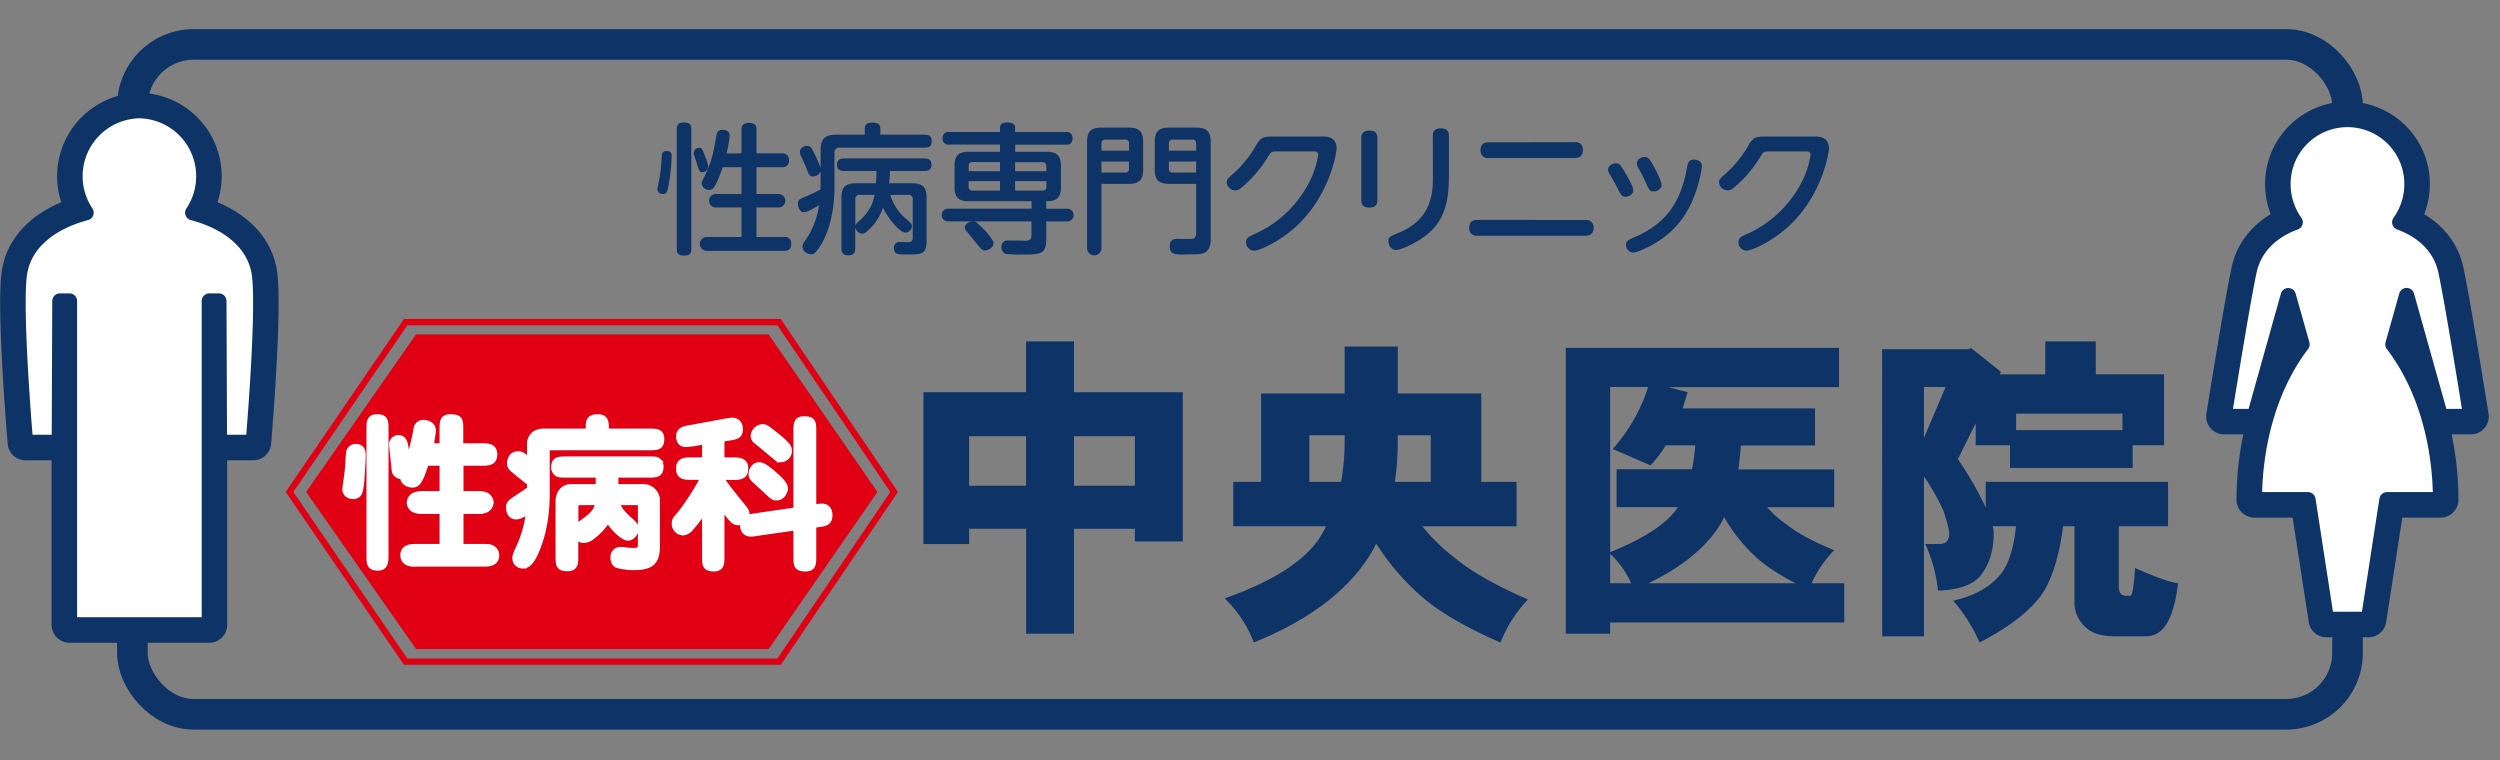 <svg id="レイヤー_3" data-name="レイヤー 3" xmlns="http://www.w3.org/2000/svg" viewBox="0 0 980 298"><rect x="0" y="0" width="980" height="298" fill="#808080" stroke="none"/><defs><style>.cls-1,.cls-3,.cls-5,.cls-6{fill:none;}.cls-1,.cls-3,.cls-5{stroke:#0e3366;stroke-linejoin:round;}.cls-1{stroke-width:12px;}.cls-2{fill:#0e3366;}.cls-3{stroke-width:14px;}.cls-4,.cls-8{fill:#fff;}.cls-5{stroke-width:6px;}.cls-6,.cls-7{stroke:#e10013;}.cls-6{stroke-width:2.48px;}.cls-7{fill:#e10013;stroke-width:3.73px;}.cls-8{stroke:#fff;stroke-width:1.38px;}</style></defs><title>飾り罫</title><rect class="cls-1" x="51.9" y="17.42" width="868.33" height="262.58" rx="24" ry="24"/><path class="cls-2" d="M101.66,107.27C99.79,94.79,88.87,86.9,75.56,83.38a25.71,25.71,0,0,0-20.92-40,25.71,25.71,0,0,0-20.91,40C20.42,86.9,9.5,94.79,7.63,107.27c-2.1,14,2.36,66.15,2.36,66.15H23.26L23.49,118h3.74V244.94H82.06V118h3.73L86,173.42H99.3S103.76,121.27,101.66,107.27Z"/><path class="cls-3" d="M101.66,107.27C99.79,94.79,88.87,86.9,75.56,83.38a25.71,25.71,0,0,0-20.92-40,25.71,25.71,0,0,0-20.91,40C20.42,86.9,9.5,94.79,7.63,107.27c-2.1,14,2.36,66.15,2.36,66.15H23.26L23.49,118h3.74V244.94H82.06V118h3.73L86,173.42H99.3S103.76,121.27,101.66,107.27Z"/><path class="cls-2" d="M956.7,163.27h11.9s-7-43.87-9.8-56.93c-2-9.47-9-15.87-18.1-19.21a25.77,25.77,0,0,0,4.8-15,25.29,25.29,0,1,0-50.58,0,25.76,25.76,0,0,0,4.79,15c-9.13,3.34-16.06,9.74-18.09,19.21-2.8,13.06-9.8,56.93-9.8,56.93h11.9L897,115.9,902.39,135c-13.54,17.73-18.67,41.06-18.67,60.9h21l7.23,46.9h16.51l7.24-46.9h21c0-19.84-5.14-43.17-18.67-60.9l5.37-19.14Z"/><path class="cls-3" d="M956.7,163.27h11.9s-7-43.87-9.8-56.93c-2-9.47-9-15.87-18.1-19.21a25.77,25.77,0,0,0,4.8-15,25.29,25.29,0,1,0-50.58,0,25.76,25.76,0,0,0,4.79,15c-9.13,3.34-16.06,9.74-18.09,19.21-2.8,13.06-9.8,56.93-9.8,56.93h11.9L897,115.9,902.39,135c-13.54,17.73-18.67,41.06-18.67,60.9h21l7.23,46.9h16.51l7.24-46.9h21c0-19.84-5.14-43.17-18.67-60.9l5.37-19.14Z"/><path class="cls-4" d="M101.66,107.27C99.79,94.79,88.87,86.9,75.56,83.38a25.71,25.71,0,0,0-20.92-40,25.71,25.71,0,0,0-20.91,40C20.42,86.9,9.5,94.79,7.63,107.27c-2.1,14,2.36,66.15,2.36,66.15H23.26L23.49,118h3.74V244.94H82.06V118h3.73L86,173.42H99.3S103.76,121.27,101.66,107.27Z"/><path class="cls-5" d="M101.66,107.27C99.79,94.79,88.87,86.9,75.56,83.38a25.71,25.71,0,0,0-20.92-40,25.71,25.71,0,0,0-20.91,40C20.42,86.9,9.5,94.79,7.63,107.27c-2.1,14,2.36,66.15,2.36,66.15H23.26L23.49,118h3.74V244.94H82.06V118h3.73L86,173.42H99.3S103.76,121.27,101.66,107.27Z"/><path class="cls-4" d="M956.7,163.27h11.9s-7-43.87-9.8-56.93c-2-9.47-9-15.87-18.1-19.21a25.77,25.77,0,0,0,4.8-15,25.29,25.29,0,1,0-50.58,0,25.76,25.76,0,0,0,4.79,15c-9.13,3.34-16.06,9.74-18.09,19.21-2.8,13.06-9.8,56.93-9.8,56.93h11.9L897,115.9,902.39,135c-13.54,17.73-18.67,41.06-18.67,60.9h21l7.23,46.9h16.51l7.24-46.9h21c0-19.84-5.14-43.17-18.67-60.9l5.37-19.14Z"/><path class="cls-5" d="M956.7,163.27h11.9s-7-43.87-9.8-56.93c-2-9.47-9-15.87-18.1-19.21a25.77,25.77,0,0,0,4.8-15,25.29,25.29,0,1,0-50.58,0,25.76,25.76,0,0,0,4.79,15c-9.13,3.34-16.06,9.74-18.09,19.21-2.8,13.06-9.8,56.93-9.8,56.93h11.9L897,115.9,902.39,135c-13.54,17.73-18.67,41.06-18.67,60.9h21l7.23,46.9h16.51l7.24-46.9h21c0-19.84-5.14-43.17-18.67-60.9l5.37-19.14Z"/><path class="cls-2" d="M402.22,171v19.41H379.89V171ZM421,133.82H402.22v19.93H362v59.52h17.9v-6h22.33v41.12H421V207.3h23.87v4.95h18.78v-58.5H421Zm23.87,56.6H421V171h23.87Z"/><path class="cls-2" d="M527.1,170.63v1.9a90.81,90.81,0,0,1-1.39,16.37H513.27V170.63Zm20.82-34.78H527.1v18.4H494.36V188.9H483.45v17.39h36.42q-1.39,2.67-3,5.2-9.26,13.33-36.8,23.1a46.74,46.74,0,0,1,11.42,17.26q32.88-13.33,45.95-35a26.89,26.89,0,0,0,2-3.8,95.75,95.75,0,0,0,17.27,20.3q10.53,9.39,31.47,18.53A52.93,52.93,0,0,1,598.94,235q-19.17-8.37-28.56-16.24a72,72,0,0,1-12.82-12.44h36.93V188.9H580.66V154.25H547.92Zm12.94,53.05H546.78a110.62,110.62,0,0,0,1.14-16.37v-1.9h12.94Z"/><path class="cls-2" d="M639.42,228.63h-8.25V217.08A35.52,35.52,0,0,1,639.42,228.63Zm-25.63,19.79h17.38V244h91.77V228.63H710.11A46.55,46.55,0,0,1,719,215.68q-12.43-5.09-18.53-10a39.44,39.44,0,0,1-7.74-6.85H719V184H681.43c.43-3,.76-6.09,1-9.39h29.06V160.09H659.6c.68-2,1.31-4.15,1.91-6.34l-7.49-2H720.9V136.36H613.79Zm59.27-40.86a33.64,33.64,0,0,0,2.79-4.83,67.4,67.4,0,0,0,12.31,15.49q5.58,5.21,15.73,10.41H646.15Q664.42,219.87,673.06,207.56Zm-27-55.85A67.06,67.06,0,0,1,632.19,176L647,182.43a50.71,50.71,0,0,0,6-7.87h11.54a73.82,73.82,0,0,1-1.27,9.39H633.71V198.8h24q-6,9.39-26.53,17.64V151.71Z"/><path class="cls-2" d="M832,162.12v6.48H790.32v-6.48Zm-94.18,87.32h16.37v-62.7a88.24,88.24,0,0,1,7.62,13.46c1.52,4.48,2.28,7.49,2.28,9,0,2.7-1.31,4.06-3.93,4.06h-5.46a58.63,58.63,0,0,1,5,18.27q13.2-.49,17.39-6.85,4.44-6.34,4.44-15.48a13.38,13.38,0,0,0-.38-2.92h9.13q-1.26,12.06-5.32,17.89-6.23,8.38-19.3,11.3A65.24,65.24,0,0,1,776,251.85q19.29-10,25.64-20.82,4.95-8.75,7.11-24.74h4.44V236a12.87,12.87,0,0,0,4.69,10.15q3.43,3.3,11.68,3.3H841q5.44,0,8.49-5.2t4.32-15.61q-4.95-.65-16.88-6-.63,10.92-1.9,10.91h-1.52q-2.93,0-2.93-3.55V206.29h19.3V188.9H778.39v10A131.55,131.55,0,0,0,767.48,180l7-14.09v8.63h13.45v8.88H836v-8.88h12.31v-27.8H821.55V133.82h-19.8v12.94H783.86l.5-1-11.8-9.39-.64.51H737.78Zm24.87-97.73-8.5,19.93V151.71Z"/><polygon class="cls-6" points="113.49 192.84 159 126.3 305.4 126.3 350.5 192.84 305.4 259.37 159 259.37 113.49 192.84"/><polygon class="cls-7" points="122.29 192.84 164.05 132.95 300.33 132.95 341.7 192.84 300.33 252.56 164.05 252.56 122.29 192.84"/><path class="cls-8" d="M134.88,191.7c0-.2.91-6.54,1-7.78.13-1.76.26-4.57.46-6.34a3.07,3.07,0,0,1,3.14-2.88c3.2,0,3.2,3,3.2,3.73,0,1.9-.46,9.61-.72,11.57-.33,2.54-.59,4.51-2.87,4.9C137.82,195.16,134.88,194.57,134.88,191.7Zm16.73,26.07c0,2.75-.26,5.23-3.53,5.23-3.73,0-3.73-2.29-3.73-5.23V168.3c0-2.68,0-5.23,3.47-5.23,3.79,0,3.79,2.22,3.79,5.23ZM173,174.44V168.3c0-2.87,0-5.23,3.6-5.23,4.31,0,4.31,1.9,4.31,5.23v6.14h8.1c2.29,0,5.23.13,5.23,3.73s-2.88,3.72-5.23,3.72H181V193.2h6.47c2.55,0,3.59.59,4.18,1.24a3.75,3.75,0,0,1,1.18,2.55,3.93,3.93,0,0,1-1.83,3.07,6.77,6.77,0,0,1-3.53.72H181v13.14h8.76c1.5,0,2.94,0,4.11,1.11A3.52,3.52,0,0,1,195,217.7c0,3.73-3.86,3.73-5.29,3.73h-26.8a6.47,6.47,0,0,1-3.59-.65,3.52,3.52,0,0,1-1.7-3.08c0-3.78,3.85-3.78,5.29-3.78H173V200.78h-7.51a7.7,7.7,0,0,1-3.6-.72,3.84,3.84,0,0,1-1.76-3.07,3.91,3.91,0,0,1,1.83-3.07,7.53,7.53,0,0,1,3.53-.72H173V181.89h-5.68c-2.16,6.8-3.27,8.56-5.69,8.56-1.5,0-3.92-.91-4.12-3.33a3.22,3.22,0,0,1-3.2-2.22c-.06-.39-1.11-10.2-1.11-10.52a3,3,0,0,1,3-3.14c2.74,0,3.07,3,3.26,4.25.07.65.46,3.59.53,4.18a90.26,90.26,0,0,0,2.87-11.89,3.1,3.1,0,0,1,3.14-2.49c.39,0,4.18.14,4.18,3.6a55.88,55.88,0,0,1-.85,5.55Z"/><path class="cls-8" d="M207.28,189.54c-1.83-1.44-5.22-4.12-6.27-5.1a3.34,3.34,0,0,1-1.57-2.81,4.71,4.71,0,0,1,1.18-3.13,3.6,3.6,0,0,1,2.55-.92c1.37,0,2.28.78,4.11,2.22v-6.14a5.44,5.44,0,0,1,2.55-4.25,10,10,0,0,1,2.68-.72h17.78v-1.57c0-2.87,1.11-4.05,4-4.05,3.73,0,3.73,2.49,3.73,5.62h16.47c2.68,0,5.22,0,5.22,3.4,0,3.73-2.22,3.73-5.22,3.73H216.11c-.59,0-1.31.06-1.31,1v16.21c.07,8.17-1.18,16.79-4.71,24.31-2.22,4.64-4.05,4.83-5.22,4.83a3.31,3.31,0,0,1-3.34-3.46c0-1,.27-1.57,2.1-5.62a45,45,0,0,0,3.2-12c-.66.39-3,1.83-4.38,1.83-3.4,0-3.4-3.6-3.4-4.06a3.2,3.2,0,0,1,1.44-2.68c1-.78,5.88-3.92,6.79-4.63Zm34.44.91h10.59a5.82,5.82,0,0,1,5.69,5.23V213.2c0,2.67,0,5.75-2.23,7.77-1.89,1.7-5.49,1.83-7.18,1.83a24.48,24.48,0,0,1-6.93-.91,3.51,3.51,0,0,1-1.64-3.27,3.19,3.19,0,0,1,3.27-3.53c.46,0,1.51.13,1.77.13a22.49,22.49,0,0,0,3.39.26c2.16,0,2.29-.78,2.29-2.15V198.49c0-.52,0-1.17-1-1.17h-7.51c1.17,2.81,2.87,4.37,5.49,6.73,1.69,1.57,2,2.22,2,3.4,0,1-1.24,3.79-3.59,3.79-2.09,0-6.15-4-7.84-6.87a23.23,23.23,0,0,1-5.89,6.34,5.94,5.94,0,0,1-3.59,1.44,3.29,3.29,0,0,1-2.81-1.57V218c0,2.74,0,5.23-3.53,5.23-4,0-4-2-4-5.23V196.53c0-3.13,1.83-6.08,5.43-6.08h10.32v-3.92H222c-2.68,0-3.33,0-4.25-.91a3.1,3.1,0,0,1-1-2.42c0-3.59,2.42-3.59,5.23-3.59h32.22c2.74,0,3.33,0,4.31.91a3.37,3.37,0,0,1,.91,2.42c0,3.59-2.35,3.59-5.22,3.59H241.72Zm-14.57,6.87a1.18,1.18,0,0,0-1.11,1.3v7.26c5.49-3.79,7.19-5.17,8-8.56Z"/><path class="cls-8" d="M311.71,199.6V169.09c0-2.82,0-5.23,3.53-5.23,4.05,0,4.05,2,4.05,5.23v29.34a18.22,18.22,0,0,1,2.81-.33c3.4,0,3.53,3.07,3.53,3.79,0,3.4-2.15,3.73-4.64,4.05l-1.7.26v11.9c0,2.81,0,5.22-3.52,5.22-4.06,0-4.06-1.95-4.06-5.22V207.25l-15.16,2.16a11.93,11.93,0,0,1-2.09.26c-3.66,0-3.79-3.34-3.66-4.77a3.11,3.11,0,0,1-1.37.32,3.42,3.42,0,0,1-2.42-1,28,28,0,0,1-3.72-4.77V218.1c0,2.74,0,5.22-3.47,5.22-3.92,0-3.92-2.09-3.92-5.22v-17a64.16,64.16,0,0,1-5.1,6.53,4.52,4.52,0,0,1-3.07,1.57,3.87,3.87,0,0,1-3.72-4c0-1.56.65-2.22,2.42-4.18a106.59,106.59,0,0,0,8.75-13.59H271c-2.29,0-5.29,0-5.29-3.73s3-3.72,5.29-3.72h4.9v-6.41l-4.38.72a23.47,23.47,0,0,1-2.74.26c-3,0-3.07-3.07-3.07-3.33,0-3.07,2.48-3.53,4.57-3.85l14.44-2.68a15.08,15.08,0,0,1,2.23-.27c2.54,0,3.59,1.9,3.59,3.86,0,3-2.09,3.33-4.51,3.73l-2.74.39V180h4.11c2.22,0,5.23,0,5.23,3.72s-3,3.73-5.23,3.73h-4.11v.13c1.83,2.87,3,4.31,8.43,11,1.11,1.38,1.37,2,1.37,2.75a2.91,2.91,0,0,1-.2,1.11c.72-.13.92-.2,2.62-.46Zm-7.38-4.11c-1.31,0-1.7-.33-5.62-4.05-.66-.66-3.59-3.14-4-3.8a3,3,0,0,1-.59-1.76c0-1.18.78-4,3.59-4,1.77,0,4.38,2.29,5.95,3.66,4.51,3.92,4.51,5,4.51,6.34C308.12,192.42,307.27,195.49,304.33,195.49Zm1.7-15a2.6,2.6,0,0,1-2-.78c-3.79-3.14-4.25-3.53-7.9-6.54a3,3,0,0,1-1.18-2.35,4.22,4.22,0,0,1,4-3.86c1.18,0,1.7.27,5.82,3.6s5,4.51,5,6.27A3.85,3.85,0,0,1,306,180.52Z"/><path class="cls-2" d="M263.3,61.16a76.61,76.61,0,0,1-1.38,12.24c-.28,1.55-.5,2.66-2.05,2.66-.78,0-2.16-.44-2.16-1.83,0-.83.83-4.37.94-5.15.39-2.16.61-5.43.78-8.14.11-1.72,1.22-1.72,2.05-1.72C263.3,59.22,263.3,60.55,263.3,61.16ZM271,97.61c0,.83,0,2.6-2.82,2.6s-2.88-1.66-2.88-2.6v-47c0-.84,0-2.61,2.82-2.61S271,49.64,271,50.64Zm5.49-36.06a17.3,17.3,0,0,1,1.16,3.76,2.41,2.41,0,0,1-2.33,2.22c-1.1,0-1.27-.61-2-3,0-.06-.78-2.33-1.16-3.49a2.34,2.34,0,0,1-.22-1,2.16,2.16,0,0,1,2.21-2.11C275.1,57.89,275.32,58.5,276.49,61.55Zm14.18-1.44V50.86c0-.72,0-2.66,2.77-2.66s3.1,1.16,3.1,2.66v9.25h10a2.47,2.47,0,0,1,2.72,2.71,2.42,2.42,0,0,1-2.72,2.72h-10V76.06h8.69a2.63,2.63,0,1,1,0,5.26h-8.69V92.9h10.91a2.4,2.4,0,0,1,2.71,2.66c0,2.77-2.05,2.77-2.71,2.77H277.21a2.72,2.72,0,1,1,0-5.43h13.46V81.32H280.59a2.63,2.63,0,1,1,0-5.26h10.08V65.54H283.3c-1.61,4.76-2.88,7.25-3.55,8.08a2.32,2.32,0,0,1-1.82.83,2.84,2.84,0,0,1-2.88-2.54,3.64,3.64,0,0,1,.5-1.45c3.26-6.75,3.76-8.58,5.31-17.55.34-1.78,1.33-2,2.33-2,.66,0,2.82,0,2.82,2.32a43,43,0,0,1-1.21,6.93Z"/><path class="cls-2" d="M321.68,59c0-4.65,1.77-6.2,6.15-6.2H339V50.47c0-1.77.95-2.38,3-2.38,1.77,0,3.1.33,3.1,2.38V52.8H362.5c.72,0,2.71,0,2.71,2.43,0,1.94-.77,2.66-2.71,2.66H329.32a1.94,1.94,0,0,0-2.21,2.22V73.46c0,6.14-1.06,15.51-5.27,22.48-2.21,3.6-3,3.72-3.93,3.72-1.49,0-3.32-1.17-3.32-2.94a3.57,3.57,0,0,1,.83-2.11,32.24,32.24,0,0,0,5.65-14.17c-1.39.83-4.6,2.76-5.82,2.76-2.1,0-2.43-2.6-2.43-3.32,0-1.61.38-1.72,3.87-3.21,2.39-1,4.77-2.33,4.93-2.38,0-.06.06-1.44.06-1.78V67.25a3.24,3.24,0,0,1-2.94,1.89c-1.44,0-1.66-.61-2.55-3-.49-1.27-1.05-2.49-2.16-4.93a4.12,4.12,0,0,1-.49-1.66c0-1.38,1.49-2.38,2.82-2.38s1.88.94,2.55,2.38a52.73,52.73,0,0,1,2.77,6.26ZM349,76.39a19.65,19.65,0,0,0,5.87,9.14c2.33,2,2.61,2.27,2.61,3.27a2.61,2.61,0,0,1-2.66,2.38c-1.61,0-5.93-4.21-8.7-9.75a20.89,20.89,0,0,1-4.6,7.7c-2.43,2.49-3,2.49-3.54,2.49a3.1,3.1,0,0,1-2.72-2.49v8.14c0,2.22-1,2.83-2.88,2.83-2.54,0-2.54-2.11-2.54-2.83V77.44c0-4.21,1.71-5.59,5.59-5.59h7.92c.17-1.72.22-3.93.22-4.82H330.93c-1.83,0-2.83-.66-2.83-2.49,0-2.33,1.83-2.44,2.83-2.44h31.46c1.55,0,2.77.56,2.77,2.49,0,2.39-2,2.44-2.77,2.44H348.87a46.78,46.78,0,0,1-.33,4.82h9.09c3.76,0,5.59,1.27,5.59,5.59V94c0,5.76-1.66,5.76-8.25,5.76-2.83,0-4.54,0-4.54-2.5a2.1,2.1,0,0,1,2.16-2.38c.77,0,2.6.06,3.32.06.94,0,1.88-.11,1.88-1.94V78.16a1.54,1.54,0,0,0-1.71-1.77ZM335.3,88.63a2.35,2.35,0,0,1,1-1.55c2.55-2.32,5.43-4.93,6.54-10.69h-5.76a1.56,1.56,0,0,0-1.78,1.77Z"/><path class="cls-2" d="M410.13,81.82h8.25a2.49,2.49,0,1,1,0,5h-8.25v6.65c0,6.32-2.05,6.32-10.19,6.32a37,37,0,0,1-5.76-.28,2.76,2.76,0,0,1-1.61-2.66c0-2.6,1.88-2.6,3.27-2.6,1,0,5.15.11,6,.11,1.5,0,2.5-.22,2.5-2.22V86.8H381.82c.84.12,1,.34,4.05,3.27.5.5,3.6,4,3.6,5.26,0,1.72-2.11,2.83-3.33,2.83-1.05,0-1.21-.06-4.48-4.15-.5-.61-2.16-2.66-2.55-3.16a3.09,3.09,0,0,1-.94-1.66c0-.94,1.05-2.16,3-2.39h-9.53a2.49,2.49,0,1,1,0-5h32.74V78.88H379.72c-3.82,0-5.54-1.38-5.54-5.59v-8.2c0-4.21,1.66-5.59,5.54-5.59H392V56.67H372.08a2.2,2.2,0,0,1-2.55-2.43,2.23,2.23,0,0,1,2.55-2.5H392V50c0-1.72,1.6-2,2.82-2,1.83,0,3.1.5,3.1,2v1.77h19.94a2.21,2.21,0,0,1,2.55,2.5c0,2.43-1.72,2.43-2.55,2.43H397.94V59.5h12.35c3.83,0,5.6,1.38,5.6,5.59v8.2c0,4.65-2.16,5.59-5.76,5.59ZM392,67.14v-3.6H381.27a1.4,1.4,0,0,0-1.55,1.55v2ZM392,71h-12.3v2.16a1.38,1.38,0,0,0,1.55,1.55H392Zm5.92-3.88h12.24v-2c0-.77-.27-1.55-1.49-1.55H397.94Zm0,3.88v3.71h10.75c1.38,0,1.49-.89,1.49-1.55V71Z"/><path class="cls-2" d="M431.78,97.11a2.83,2.83,0,1,1-5.65,0V55.62c0-4.43,1.94-5.59,5.59-5.59h10.8c3.66,0,5.6,1.16,5.6,5.59v10.8c0,4.21-1.72,5.65-5.6,5.65H431.78Zm0-38.06h10.8V56.34c0-1.11-.5-1.61-1.55-1.61h-7.7c-1.27,0-1.55.78-1.55,1.61Zm0,8.59H441a1.35,1.35,0,0,0,1.55-1.55V63.32h-10.8Zm26.47,4.43c-4,0-5.59-1.55-5.59-5.65V55.62c0-4.26,1.77-5.59,5.59-5.59H469c3.6,0,5.59,1.16,5.59,5.59V93.78c0,5.88-3.48,5.88-7.09,5.93-1.21,0-2.54.06-3.76.06-2.94,0-5.21,0-5.21-3.27,0-2.72,1.94-2.88,3.27-2.88.89,0,5.1.16,5.59,0,1.5-.22,1.5-1.6,1.5-2.32V72.07Zm10.64-13V56.34c0-.94-.39-1.61-1.55-1.61h-7.59c-1.11,0-1.55.56-1.55,1.61v2.71Zm0,8.59V63.32H458.2v2.77c0,1,.39,1.55,1.55,1.55Z"/><path class="cls-2" d="M518.29,53.52c1.66,0,5.65,0,5.65,4.65,0,2.1-2.77,18-15.07,29.85-6.86,6.59-15.12,10.25-17.39,10.25a3.27,3.27,0,0,1-3-3.32c0-1.78,1.05-2.22,3.82-3.44a44.42,44.42,0,0,0,21.77-21.82,34.45,34.45,0,0,0,2.66-9c0-1.33-1-1.33-2-1.33H500.29c-2,0-2.22.38-3.6,2.66a48,48,0,0,1-9.92,11.46,3.93,3.93,0,0,1-2.6,1.16,3.42,3.42,0,0,1-3.32-3.15c0-1.11.44-1.5,2.6-3.44a43.93,43.93,0,0,0,9.2-11.52c1.77-3,3.21-3,6.81-3Z"/><path class="cls-2" d="M539.94,78.44c0,1-.16,2.94-3.1,2.94-2.66,0-3.21-1.33-3.21-2.94V54.12c0-1.21.28-2.93,3.16-2.93,2,0,3.15.77,3.15,2.93Zm21.72-25.2c0-1.16.22-2.94,3.1-2.94,2.21,0,3.21.89,3.21,2.94v15.4c0,8.19-.78,16.28-7.53,22.43C556,95.06,549.19,98,547.25,98c-2.1,0-3-2.1-3-3.49,0-1.6.5-1.82,3.93-3.21,12.24-5,13.52-14.18,13.52-21.43Z"/><path class="cls-2" d="M621.53,86.25a2.77,2.77,0,0,1,3.15,3c0,2.55-1.49,3.15-3.15,3.15H579.1a2.81,2.81,0,0,1-3.16-3.1c0-2.55,1.55-3.1,3.16-3.1Zm-4.21-30.52a2.79,2.79,0,0,1,3.15,3.1c0,2.44-1.44,3.11-3.15,3.11H583.58a2.81,2.81,0,0,1-3.21-3c0-3.16,2.38-3.16,3.21-3.16Z"/><path class="cls-2" d="M633.37,64c1.44,0,1.94.78,3.11,2.71s3.76,6.26,3.76,7.92c0,1.5-1.71,2.5-3.1,2.5s-1.72-.72-3.16-3.49c-.83-1.61-1.1-2.16-3-5.38a3.48,3.48,0,0,1-.61-1.71C630.33,64.87,632.38,64,633.37,64Zm29.47,15.9c-2.1,4.48-6.87,12.79-19.11,18-2.49,1.11-3.15,1.11-3.6,1.11a3,3,0,0,1-2.71-3.1c0-1.44.39-1.66,3.82-3.16,8.64-3.87,16.84-10.08,19.83-25.92.55-3.05.77-4.26,3-4.26.55,0,3.1.16,3.1,2.6A51.32,51.32,0,0,1,662.84,79.94ZM644.73,61.55c1.33,0,1.88.66,3.6,3.76.11.17,3,5.49,3,7.2,0,1.56-1.66,2.55-3.1,2.55s-1.77-.66-2.94-3.15a53.93,53.93,0,0,0-2.77-5.54,4.78,4.78,0,0,1-.88-2.27C641.63,62.6,643.18,61.55,644.73,61.55Z"/><path class="cls-2" d="M711.3,53.52c1.66,0,5.65,0,5.65,4.65,0,2.1-2.77,18-15.06,29.85-6.87,6.59-15.13,10.25-17.4,10.25a3.27,3.27,0,0,1-3-3.32c0-1.78,1-2.22,3.82-3.44a44.42,44.42,0,0,0,21.77-21.82,34,34,0,0,0,2.66-9c0-1.33-1-1.33-2-1.33H693.3c-2,0-2.22.38-3.6,2.66a48.21,48.21,0,0,1-9.91,11.46,4,4,0,0,1-2.61,1.16,3.42,3.42,0,0,1-3.32-3.15c0-1.11.44-1.5,2.6-3.44a43.93,43.93,0,0,0,9.2-11.52c1.77-3,3.21-3,6.81-3Z"/></svg>